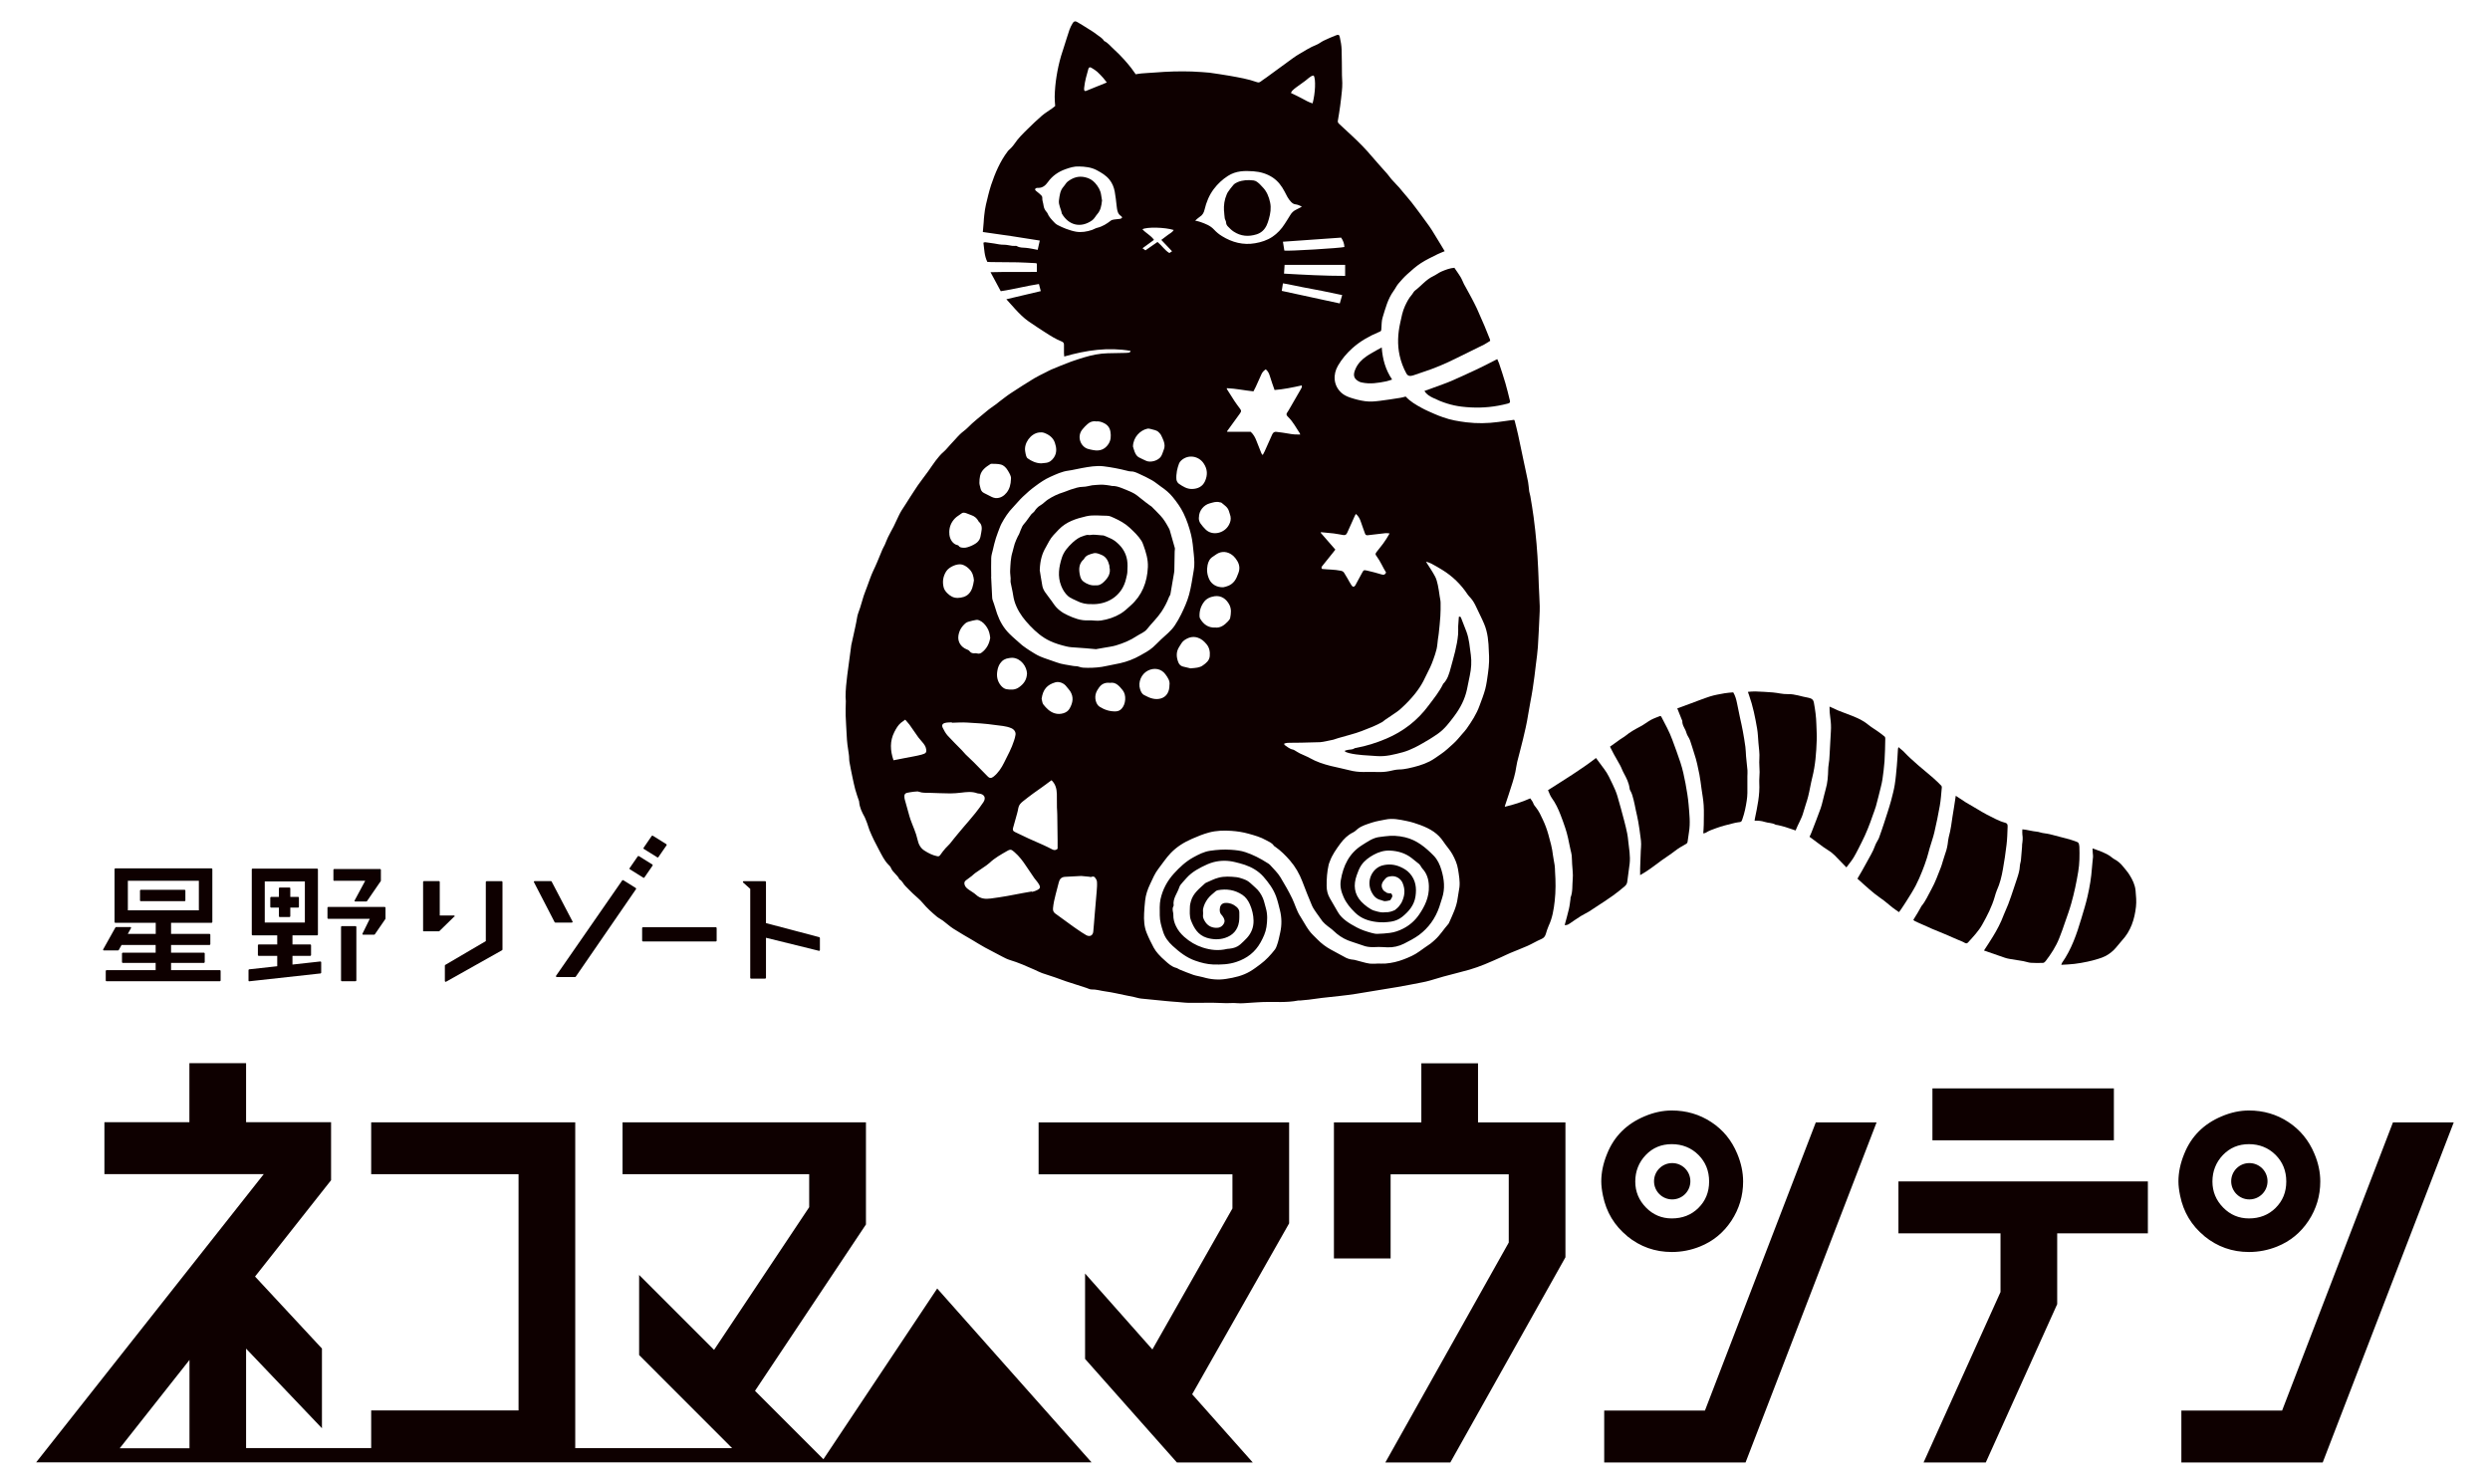<?xml version="1.0" encoding="UTF-8"?> <svg xmlns="http://www.w3.org/2000/svg" version="1.1" viewBox="0 0 297.38 177.25"><defs><style> .cls-1 { fill: #0e0000; } </style></defs><g><g id="_レイヤー_1" data-name="レイヤー_1"><g><path class="cls-1" d="M98.35,174.29l-8.18-8.18,13.25-19.87v-12.2h-29.07v6.2h22.29v3.94l-11.36,17.04-8.95-8.95v9.57l11.11,11.12h-18.74v-38.92h-24.37v6.2h17.6v28.21h-17.6v4.5h-14.94v-11.88l9.06,9.51v-9.52l-7.99-8.6,8.35-10.58.73-.92v-6.93h-10.15v-7.05h-6.77v7.05h-10.15v6.2h19.03l-27.18,34.42h126.04l-18.43-20.76-13.59,20.39ZM22.63,172.97h-8.33l8.33-10.55v10.55Z"></path><rect class="cls-1" x="230.79" y="129.99" width="21.67" height="6.2"></rect><polygon class="cls-1" points="226.73 147.3 238.92 147.3 238.92 154.31 229.73 174.67 237.16 174.67 245.69 155.76 245.69 147.3 256.52 147.3 256.52 141.1 226.73 141.1 226.73 147.3"></polygon><polygon class="cls-1" points="176.52 126.99 169.75 126.99 169.75 134.05 159.31 134.05 159.31 150.3 166.08 150.3 166.08 140.25 169.75 140.25 176.52 140.25 180.19 140.25 180.19 148.4 165.45 174.67 173.21 174.67 186.96 150.16 186.96 134.05 176.52 134.05 176.52 126.99"></polygon><polygon class="cls-1" points="124.04 140.25 147.19 140.25 147.19 144.33 137.63 161.17 129.59 152.1 129.59 162.3 140.56 174.67 149.62 174.67 142.38 166.52 153.96 146.11 153.96 134.05 124.04 134.05 124.04 140.25"></polygon><polygon class="cls-1" points="203.62 168.47 191.59 168.47 191.59 174.67 208.47 174.67 224.12 134.05 216.86 134.05 203.62 168.47"></polygon><polygon class="cls-1" points="285.79 134.05 272.55 168.47 260.52 168.47 260.52 174.67 277.4 174.67 293.05 134.05 285.79 134.05"></polygon><path class="cls-1" d="M194.35,147.65c1.54,1.25,3.31,1.88,5.31,1.88,1.17,0,2.29-.22,3.36-.65,1.57-.63,2.82-1.66,3.76-3.08.93-1.42,1.4-2.98,1.4-4.69,0-1.1-.24-2.21-.7-3.31-.67-1.61-1.7-2.87-3.11-3.79-1.4-.92-2.98-1.38-4.71-1.38-1.07,0-2.16.23-3.26.7-2.14.9-3.63,2.39-4.46,4.46-.47,1.14-.7,2.24-.7,3.31,0,.5.07,1.07.2,1.7.4,1.97,1.37,3.58,2.91,4.84M196.55,137.95c.83-.87,1.87-1.3,3.11-1.3s2.33.43,3.18,1.28c.85.85,1.28,1.91,1.28,3.18s-.43,2.32-1.28,3.16c-.85.84-1.91,1.25-3.18,1.25-1.2,0-2.23-.43-3.08-1.3-.85-.87-1.28-1.9-1.28-3.11s.42-2.29,1.25-3.16"></path><path class="cls-1" d="M199.71,143.25c1.2,0,2.17-.97,2.17-2.17s-.97-2.17-2.17-2.17-2.17.97-2.17,2.17.97,2.17,2.17,2.17"></path><path class="cls-1" d="M263.28,147.65c1.54,1.25,3.31,1.88,5.31,1.88,1.17,0,2.29-.22,3.36-.65,1.57-.63,2.82-1.66,3.76-3.08.93-1.42,1.4-2.98,1.4-4.69,0-1.1-.23-2.21-.7-3.31-.67-1.61-1.71-2.87-3.11-3.79-1.4-.92-2.97-1.38-4.71-1.38-1.07,0-2.16.23-3.26.7-2.14.9-3.63,2.39-4.46,4.46-.47,1.14-.7,2.24-.7,3.31,0,.5.07,1.07.2,1.7.4,1.97,1.37,3.58,2.91,4.84M265.48,137.95c.84-.87,1.87-1.3,3.11-1.3s2.33.43,3.18,1.28c.85.85,1.28,1.91,1.28,3.18s-.43,2.32-1.28,3.16c-.85.84-1.91,1.25-3.18,1.25-1.2,0-2.23-.43-3.08-1.3-.85-.87-1.28-1.9-1.28-3.11s.42-2.29,1.25-3.16"></path><path class="cls-1" d="M268.64,143.25c1.2,0,2.17-.97,2.17-2.17s-.97-2.17-2.17-2.17-2.17.97-2.17,2.17.97,2.17,2.17,2.17"></path><path class="cls-1" d="M59.92,105.24h-1.81s-.09.04-.09.09v7.07l-4.84,2.84s-.05.04-.05.08v1.85s.02.06.05.08c.01,0,.03.01.04.01.02,0,.03,0,.05-.01l6.69-3.76s.05-.05.05-.08v-8.08s-.04-.09-.09-.09"></path><path class="cls-1" d="M68.38,110.15s.02-.06,0-.09l-2.5-4.78s-.05-.05-.08-.05h-1.95s-.06.02-.08.04c-.02.03-.02.06,0,.09l2.47,4.78s.05.05.08.05h1.97s.06-.02.08-.04"></path><path class="cls-1" d="M75.92,106.05l-1.49-.93s-.09-.01-.12.03l-7.9,11.39s-.02.07,0,.1c.02.03.05.05.08.05h2.2s.06-.02.07-.04l7.2-10.46s.02-.05.01-.07c0-.02-.02-.05-.04-.06"></path><path class="cls-1" d="M75.22,103.82l1.62,1.01s.03.01.05.01c.03,0,.05-.01.07-.04l.98-1.42s.02-.05.01-.07c0-.02-.02-.04-.04-.06l-1.62-1.01s-.09-.01-.12.03l-.98,1.42s-.02.05-.01.07c0,.02.02.04.04.06"></path><path class="cls-1" d="M76.89,101.39l1.62,1.01s.03.01.05.01c.03,0,.05-.01.07-.04l.98-1.42s.02-.04.01-.07c0-.02-.02-.05-.04-.06l-1.62-1.01s-.09-.01-.12.02l-.98,1.43s-.02.04-.01.07c0,.02.02.04.04.06"></path><path class="cls-1" d="M85.5,110.74h-8.72s-.09.04-.09.09v1.52s.04.09.09.09h8.72c.05,0,.09-.04.09-.09v-1.52s-.04-.09-.09-.09"></path><path class="cls-1" d="M97.85,111.93l-6.37-1.68v-4.92s-.04-.09-.09-.09h-2.58s-.07.02-.08.06c-.02.04,0,.07.02.1l.85.76v10.63c0,.05.04.09.09.09h1.7s.09-.04.09-.09v-4.79l6.33,1.56s.02,0,.02,0c.02,0,.04,0,.05-.02.02-.02.04-.04.04-.07v-1.45s-.03-.08-.07-.09"></path><path class="cls-1" d="M54.28,109.5s.03-.07.02-.1c-.01-.03-.05-.06-.08-.06h-1.7v-4.02s-.04-.09-.09-.09h-1.81s-.09.04-.09.09v5.85s0,.03.01.04c0,0,0,0,0,0,0,0,0,0,0,0,0,0,.01.02.02.02,0,0,0,0,0,0,.01,0,.03,0,.04,0h1.81s.04,0,.06-.02h0s1.78-1.74,1.78-1.74Z"></path><path class="cls-1" d="M16.8,107.63h5.26s.08-.03.08-.08v-1.2s-.04-.08-.08-.08h-5.26s-.08.04-.08.08v1.2s.03.08.08.08"></path><path class="cls-1" d="M39.91,105.19h3.71l-1.27,2.36s-.01.05,0,.08c.01.02.04.04.07.04h1.33s.05-.01.07-.03l1.67-2.43s.01-.04,0-.07c0,0,0,0,0-.01v-1.26s-.04-.08-.08-.08h-5.51s-.08.04-.08.08v1.26s.04.08.08.08"></path><path class="cls-1" d="M46.04,108.4s-.04-.08-.08-.08h-6.77s-.08.03-.08.08v1.26s.04.08.08.08h4.97l-.87,1.77s-.01.05,0,.08c.01.02.04.04.07.04h1.33s.05-.01.07-.03l1.27-1.85s.02-.04.01-.07c0,0,0-.01,0-.01v-1.26Z"></path><path class="cls-1" d="M26.28,115.87h-5.85v-.87h3.94s.08-.04.08-.08v-1.06s-.04-.08-.08-.08h-3.94v-.92h4.61s.08-.04.08-.08v-1.16s-.04-.08-.08-.08h-4.61v-1.33h4.85s.08-.04.08-.08v-6.34s-.04-.08-.08-.08h-11.52s-.08.04-.08.08v6.34s.03.08.08.08h4.84v1.33h-3.34l.39-.7s.01-.06,0-.08c-.01-.02-.04-.04-.07-.04h-1.72s-.05.01-.07.04l-1.47,2.63s-.01.05,0,.08c.01.02.04.04.07.04h1.72s.05-.02.07-.04l.34-.61h4.07v.92h-3.94s-.08.04-.08.08v1.06s.03.08.08.08h3.94v.87h-5.88s-.08.04-.08.08v1.16s.03.08.08.08h13.56s.08-.04.08-.08v-1.16s-.03-.08-.08-.08M23.75,108.72h-8.48v-3.53h8.48v3.53Z"></path><path class="cls-1" d="M38.27,114.83l-3.34.37v-1.04h2.14s.08-.04.08-.08v-1.2s-.03-.08-.08-.08h-2.14v-1.09h2.96s.08-.04.08-.08v-7.81s-.04-.08-.08-.08h-7.74s-.08.03-.08.08v7.81s.04.08.08.08h2.96v1.09h-2.23s-.08.04-.08.08v1.2s.04.08.08.08h2.23v1.24l-3.36.37s-.07.04-.07.08v1.27s0,.04.03.06c.01.01.03.02.05.02h0l8.53-.94s.07-.04.07-.08v-1.26s0-.04-.03-.06c-.02-.01-.04-.02-.06-.02M36.41,110.18h-4.79v-4.91h4.79v4.91Z"></path><path class="cls-1" d="M42.48,110.61h-1.67s-.08.04-.08.08v6.42s.03.08.08.08h1.67s.08-.04.08-.08v-6.42s-.04-.08-.08-.08"></path><path class="cls-1" d="M32.36,108.4h.95v1.04s.03.08.08.08h1.2s.08-.03.08-.08v-1.04h.96s.07-.04.07-.08v-1.12s-.03-.08-.07-.08h-.96v-1.04s-.03-.08-.08-.08h-1.2s-.08.04-.08.08v1.04h-.95s-.08.04-.08.08v1.12s.04.08.08.08"></path><path class="cls-1" d="M135.05,41.91c-2.69-.47-5.31-.09-7.95.67-.01-.15-.03-.27-.03-.39,0-.34,0-.67,0-1.01,0-.19-.06-.3-.24-.38-.73-.29-1.4-.71-2.06-1.14-.65-.42-1.3-.84-1.93-1.28-.59-.41-1.1-.93-1.59-1.46-.35-.38-.69-.76-1.06-1.18,1.38-.33,2.73-.64,4.11-.97-.07-.27-.14-.54-.22-.85-1.53.23-3.01.63-4.56.86-.39-.74-.79-1.46-1.22-2.27,1.9-.06,3.7,0,5.53-.04v-.99s-.08-.04-.12-.05c-.72-.04-1.45-.08-2.17-.1-1.06-.02-2.12-.02-3.18-.03-.14,0-.28-.01-.44-.02-.37-.73-.36-1.51-.47-2.29.09-.03.15-.07.21-.06.36.04.71.09,1.07.15.4.07.79.16,1.2.15.32,0,.63.09.95.13.08.01.17,0,.26.01.1,0,.23-.02.3.02.34.21.71.18,1.08.21.46.04.91.15,1.41.24.08-.36.16-.71.25-1.11-1.14-.18-2.26-.36-3.38-.53-1.12-.17-2.25-.32-3.42-.49.03-.39.07-.77.1-1.16.02-.28.03-.57.07-.85.05-.42.1-.85.2-1.26.19-.79.37-1.58.62-2.35.48-1.43,1.07-2.82,1.99-4.03.11-.15.28-.26.4-.4.15-.16.29-.32.41-.5.44-.66,1.01-1.21,1.57-1.76.55-.54,1.11-1.08,1.69-1.58.38-.32.81-.58,1.22-.87.12-.09.24-.18.37-.29-.02-.37-.07-.74-.06-1.11.02-.81.09-1.62.22-2.42.13-.83.31-1.64.54-2.44.1-.35.23-.69.33-1.03.23-.71.44-1.42.68-2.12.1-.28.24-.54.39-.79.14-.22.3-.26.53-.12.42.24.82.49,1.23.75.38.24.77.47,1.12.75.3.24.66.41.86.76.49.23.8.67,1.19,1.01.43.38.82.8,1.21,1.22.29.32.57.66.84,1,.18.23.34.48.54.75.2-.03.43-.08.68-.1.54-.05,1.08-.07,1.61-.11,1.48-.12,2.95-.17,4.43-.12.51.02,1.91.11,2.09.14.8.13,1.61.22,2.4.37,1.1.2,2.21.38,3.27.76.15.05.29.05.43-.06.22-.18.46-.32.69-.49.84-.61,1.67-1.23,2.52-1.84.48-.35.95-.71,1.46-1,.64-.37,1.26-.78,1.96-1.05.32-.12.59-.36.9-.51.48-.23.96-.44,1.45-.63.33-.13.42-.1.49.24.11.47.19.96.21,1.44.04,1.02.02,2.04.04,3.06,0,.31.04.62.04.93,0,.33-.01.67-.05,1-.06.58-.12,1.15-.2,1.73-.08.6-.18,1.2-.28,1.79-.03.17.04.26.15.37.52.48,1.04.96,1.56,1.45.83.77,1.62,1.57,2.35,2.44.58.7,1.21,1.36,1.81,2.05.19.21.34.45.53.67.3.34.63.67.94,1.01.13.14.24.3.37.45.36.43.73.85,1.08,1.29.38.48.74.98,1.11,1.47.34.46.68.93,1.02,1.4.11.16.22.32.32.48.35.57.7,1.13,1.04,1.7.15.25.3.51.48.8-.3.13-.59.23-.85.36-.67.34-1.35.65-1.98,1.06-.59.38-1.12.86-1.64,1.33-.39.35-.75.75-1.08,1.15-.21.25-.35.57-.55.84-.7.96-.98,2.1-1.32,3.2-.12.4-.11.84-.14,1.26-.02.35-.01.34-.33.47-1.14.48-2.2,1.08-3.12,1.9-.68.61-1.28,1.31-1.74,2.11-.6,1.04-.56,2.33.4,3.22.29.27.69.46,1.08.59.58.19,1.18.35,1.8.43.59.08,1.16.02,1.73-.05.82-.1,1.63-.23,2.45-.36.2-.03.4-.09.63-.15.54.59,1.23.99,1.93,1.37.49.27,1.02.49,1.54.72.33.15.67.27,1.01.39.9.33,1.84.48,2.79.6,1.26.15,2.52.13,3.78-.04.62-.09,1.24-.17,1.9-.26,0,.01.05.06.07.12.14.57.3,1.14.42,1.72.23,1.04.44,2.09.66,3.13.17.82.36,1.64.52,2.46.07.36.08.74.13,1.1.03.2.11.4.14.6.14.83.28,1.65.39,2.48.14,1.06.26,2.12.35,3.19.09.98.14,1.95.19,2.93.04.68.05,1.36.08,2.05.03.82.09,1.65.11,2.47.01.4-.01.8-.03,1.2-.06,1.22-.11,2.45-.19,3.67-.05.68-.14,1.36-.23,2.04-.12.99-.23,1.99-.39,2.97-.16,1.05-.39,2.08-.55,3.12-.15.98-.38,1.95-.61,2.91-.21.9-.47,1.8-.69,2.7-.05.18-.18,1.02-.22,1.2-.15.64-.15.64-.34,1.27-.29.94-.61,1.88-.92,2.82,0,0,0,.02.02.06,1.02-.24,2.01-.55,3.02-1,.11.18.28.36.35.56.07.21.19.35.32.51.36.44.59.96.83,1.47.27.57.49,1.16.66,1.77.23.82.46,1.63.55,2.48.05.39.14.78.2,1.18.04.25.04.51.05.77.08,1.17.09,2.35-.04,3.51-.11,1.02-.28,2.04-.73,2.99-.14.3-.23.63-.33.95-.09.28-.22.48-.53.61-.57.24-1.1.57-1.66.82-.67.3-1.36.55-2.04.84-.37.15-.72.34-1.09.5-.66.29-1.31.59-1.98.86-.6.24-1.2.46-1.82.64-1.03.29-2.07.54-3.1.82-.54.15-1.08.33-1.63.48-.31.09-.62.16-.94.22-.97.19-1.94.38-2.92.55-1.66.28-3.33.55-4.99.82-.61.1-1.23.17-1.84.24-.73.08-1.46.15-2.19.24-.52.06-1.04.15-1.57.21-.35.04-.69.07-1.04.1-.08,0-.16,0-.23,0-1.37.28-2.75.14-4.12.18-.48.01-.95.06-1.43.08-.59.02-1.17.12-1.76.06-.42-.04-.85,0-1.28,0-.75-.01-1.5-.07-2.24-.05-.62.02-1.23,0-1.84.01-.59.02-1.15-.05-1.73-.1-.45-.04-.9-.06-1.34-.11-1.01-.1-2.02-.19-3.03-.3-.29-.03-.57-.13-.86-.19-.31-.07-.63-.12-.94-.19-.81-.16-1.61-.36-2.43-.47-.57-.07-1.12-.26-1.71-.24-.2,0-.4-.13-.61-.19-.81-.26-1.62-.51-2.42-.78-.44-.15-.87-.32-1.31-.47-.51-.18-1.03-.33-1.54-.51-.29-.1-.56-.25-.85-.38-.99-.44-1.98-.88-3.02-1.19-.33-.1-.64-.27-.95-.43-.68-.35-1.35-.7-2.01-1.06-.5-.27-.98-.58-1.47-.87-.77-.45-1.54-.89-2.29-1.37-.44-.28-.83-.65-1.25-.96-.24-.18-.51-.3-.74-.49-.59-.5-1.17-1.01-1.67-1.62-.35-.42-.79-.76-1.19-1.14-.3-.28-.58-.58-.87-.87-.27-.25-.38-.64-.73-.82-.23-.54-.81-.83-1.02-1.38-.06-.15-.19-.27-.31-.39-.48-.49-.76-1.1-1.08-1.69-.43-.79-.83-1.59-1.17-2.42-.14-.35-.22-.73-.38-1.09-.07-.15-.11-.31-.19-.46-.32-.57-.61-1.16-.66-1.82,0-.03,0-.05-.01-.08-.16-.47-.33-.94-.46-1.42-.12-.44-.21-.9-.31-1.35-.13-.64-.27-1.28-.38-1.93-.05-.29-.02-.59-.07-.88-.13-.78-.23-1.55-.26-2.34-.03-.77-.1-1.54-.12-2.3-.02-.58.01-1.15.02-1.73,0-.17-.03-.33-.03-.5,0-.87.09-1.73.2-2.6.16-1.17.31-2.34.47-3.51,0-.01,0-.03,0-.04.16-.74.34-1.48.49-2.22.07-.36.16-.72.21-1.09.05-.41.25-.81.37-1.21.14-.47.27-.94.42-1.4.13-.39.29-.77.43-1.16.23-.61.43-1.24.71-1.83.17-.34.32-.7.47-1.04.22-.5.42-1.01.63-1.52.08-.19.19-.36.28-.55.14-.31.24-.62.39-.92.21-.44.46-.86.68-1.29.21-.42.4-.86.61-1.29.1-.21.21-.41.33-.61.15-.24.31-.47.46-.71.18-.28.36-.56.54-.85.32-.48.62-.97.95-1.45.4-.57.83-1.11,1.23-1.67.3-.41.57-.85.88-1.25.29-.37.58-.75.94-1.05.33-.28.57-.62.86-.92.38-.38.72-.81,1.11-1.19.29-.29.65-.51.93-.8.68-.7,1.47-1.29,2.21-1.92.38-.33.8-.6,1.21-.9.12-.09.24-.2.36-.29.46-.34.91-.71,1.39-1.02.9-.59,1.82-1.18,2.74-1.74.45-.27.93-.49,1.4-.73.22-.11.43-.23.66-.33.76-.32,1.52-.63,2.29-.92.53-.2,1.07-.37,1.61-.53.93-.28,1.87-.48,2.85-.5.67-.01,1.35-.03,2.02-.04.18,0,.36-.01.54-.04.06-.01.12-.09.17-.14-.02-.03-.03-.06-.05-.1M164.45,115.1v-.02c.34,0,.67.02,1.01,0,.75-.06,1.48-.23,2.18-.5.65-.25,1.29-.52,1.86-.94.43-.33.89-.61,1.33-.93.2-.14.37-.32.56-.48.61-.55,1.03-1.25,1.57-1.86.04-.05.08-.1.1-.16.42-.96.9-1.89,1.03-2.95.05-.43.16-.86.21-1.3.08-.72-.06-1.44-.17-2.15-.1-.64-.37-1.24-.68-1.8-.29-.52-.72-.97-1.05-1.47-.66-1-1.54-1.54-2.76-2-.54-.2-1.1-.38-1.67-.49-.82-.17-1.65-.35-2.5-.17-.54.11-1.08.19-1.61.36-.59.2-1.19.36-1.69.74-.19.15-.36.34-.58.44-.63.31-1.12.79-1.52,1.34-.48.66-.97,1.33-1.25,2.12-.05.13-.11.26-.14.4-.19.83-.25,1.68-.24,2.53,0,.53.12,1.02.39,1.48.32.54.64,1.09.95,1.64.25.44.6.77,1,1.07.39.29.82.53,1.25.76.58.31,1.18.5,1.81.67.22.06.45.11.68.1.49-.01.98-.05,1.46-.11.57-.07,1.11-.26,1.61-.52.76-.39,1.39-.94,1.88-1.65.71-1.03,1.22-2.11,1.18-3.41-.02-.81-.23-1.52-.79-2.12-.08-.08-.12-.19-.19-.29-.06-.08-.11-.17-.19-.24-.3-.24-.6-.48-.9-.72-.75-.58-1.62-.83-2.54-.88-.71-.04-1.37.16-1.99.5-.56.31-1.08.68-1.46,1.23-.26.38-.41.8-.56,1.22-.41,1.16-.31,2.24.56,3.16.4.42,1.07.92,1.49,1.05.68.21,1,.26,1.37.2.46.03.82-.12,1.13-.25.5-.39.5-.46.79-.87.39-.78.5-1.52.14-2.38-.23-.53-.84-.94-1.55-.77-.38.06-.41.18-.56.32-.27.3-.6.74-.2,1.31.16.19.28.2.31.23.17.21.62.13.63.16.31.35.04.55-.11.82-.32.08-.49.11-.64.11-.14,0,0,0-.46-.13-.59-.13-.89-.51-1.11-.93-.72-1.38.1-2.9,1.29-3.21.72-.19,1.43-.13,2.12.17.43.19.82.42,1.14.78.72.81.83,1.76.68,2.76-.16,1.05-.8,1.8-1.6,2.44-.38.3-.81.48-1.3.56-.59.09-1.19.12-1.78.04-.95-.12-1.83-.42-2.54-1.12-.56-.55-1.05-1.13-1.37-1.86-.29-.64-.45-1.31-.33-2,.29-1.74,1-3.23,2.55-4.2.6-.37,1.18-.8,1.9-.94.28-.05.56-.07.84-.11.8-.11,1.6-.07,2.39.12,1.39.33,2.44,1.2,3.41,2.19.47.48.74,1.08.93,1.72.33,1.11.45,2.22.08,3.35-.11.36-.22.72-.34,1.07-.47,1.36-1.28,2.49-2.42,3.34-.55.4-1.17.72-1.78,1.03-.62.31-1.29.47-1.99.44-.48-.02-.96-.06-1.43-.03-.42.02-.83.01-1.23-.1-.54-.16-1.07-.38-1.61-.54-.65-.2-1.24-.52-1.76-.94-.27-.22-.51-.48-.79-.68-.45-.33-.88-.66-1.18-1.15-.13-.22-.31-.41-.45-.63-.19-.29-.41-.57-.55-.89-.41-.96-.79-1.93-1.16-2.9-.35-.92-.84-1.77-1.48-2.51-.52-.6-1.09-1.17-1.75-1.63-.06-.04-.14-.08-.18-.14-.22-.34-.6-.48-.93-.66-.65-.37-1.37-.57-2.09-.77-.67-.19-1.35-.29-2.05-.34-.9-.06-1.79-.04-2.68.2-.7.19-1.36.46-2.02.75-.94.41-1.79.93-2.52,1.68-.56.58-.99,1.25-1.48,1.88-.44.56-.7,1.21-1,1.84-.3.63-.53,1.29-.6,1.99-.05.5-.1,1-.12,1.5-.04.8,0,1.61.31,2.36.24.6.53,1.17.83,1.74.15.28.35.54.56.78.24.28.52.53.8.78.4.36.79.73,1.35.87.13.03.25.14.38.19.55.22,1.09.45,1.65.64.38.13.78.17,1.16.28.91.27,1.83.35,2.76.2.98-.15,1.96-.37,2.83-.88.43-.25.84-.56,1.24-.86.68-.5,1.25-1.12,1.77-1.79.09-.12.14-.27.2-.42.2-.52.3-1.07.42-1.61.19-.88.18-1.74-.03-2.61-.14-.56-.27-1.13-.47-1.68-.33-.9-.9-1.66-1.52-2.37-.61-.68-1.38-1.12-2.23-1.41-.38-.13-.77-.22-1.16-.32-.86-.21-1.72-.21-2.57.01-.48.13-.94.34-1.39.57-.45.23-.9.49-1.29.81-.38.3-.69.69-1.02,1.05-.15.17-.32.36-.38.57-.23.72-.8,1.34-.67,2.18,0,.02-.01.05-.03.07-.14.24-.09.5-.04.75.02.1.04.2.03.3-.01.47.11.92.31,1.33.23.49.57.91.98,1.28.66.59,1.39,1.02,2.23,1.29.96.31,1.92.4,2.9.16.1-.02.2-.02.31-.03.47-.05.91-.19,1.27-.51.28-.25.55-.51.8-.78.52-.58.79-1.25.78-2.05-.01-.69-.17-1.33-.44-1.95-.2-.45-.48-.86-.9-1.14-.9-.6-1.89-.74-2.93-.55-.08.02-.17.06-.24.11-.34.3-.7.56-.98.94-.26.37-.44.74-.53,1.16-.05.22.02.46-.01.69-.05.31.06.55.21.8.29.49.71.75,1.28.79.41.03.74-.1.96-.45.21-.32.11-.62-.09-.9-.03-.04-.05-.09-.09-.13-.28-.26-.32-.57-.25-.92.06-.33.29-.55.63-.57.5-.03.94.13,1.32.45.21.17.36.39.36.66,0,.39.02.78-.04,1.16-.15.98-.76,1.62-1.67,1.91-.71.23-1.46.2-2.18-.02-1.03-.32-1.52-1.14-1.88-2.07-.2-.52-.14-1.07-.13-1.61,0-.23.06-.46.12-.68.26-.96,1.02-1.52,1.7-2.15.03-.03.07-.04.1-.06.51-.21.98-.48,1.52-.61.7-.18,1.39-.13,2.09-.06.28.03.56.12.82.21.23.08.46.18.65.32.29.21.54.48.81.71.41.35.7.79.91,1.28.16.38.23.79.35,1.18.22.75.18,1.51.07,2.26-.1.66-.38,1.25-.7,1.83-.65,1.17-1.62,1.91-2.88,2.33-.91.31-1.85.34-2.8.31-.73-.03-1.43-.21-2.11-.45-1.05-.36-1.9-1.03-2.71-1.77-.52-.48-.94-1.02-1.15-1.72-.2-.63-.39-1.26-.39-1.93s-.04-1.31.09-1.93c.25-1.15.8-2.18,1.6-3.06.68-.75,1.42-1.44,2.31-1.93.64-.35,1.27-.68,2.01-.79.82-.12,1.65-.18,2.48-.12.59.04,1.2.1,1.75.29.9.3,1.76.74,2.57,1.26.12.08.25.14.35.25.43.49.92.93,1.26,1.5.5.83.98,1.66,1.4,2.53.34.71.53,1.48.97,2.14.36.55.65,1.14,1.04,1.67.28.39.66.72,1,1.07.47.48,1.01.89,1.6,1.21.61.33,1.22.67,1.83.99.17.09.36.13.55.18.15.03.3.03.45.06.34.08.67.18,1.01.27.27.07.55.15.83.18.28.03.57,0,.85,0M118.39,68.87h-.02c.04.8.08,1.6.12,2.4,0,.15.02.32.08.46.2.51.33,1.04.51,1.56.32.91.78,1.71,1.46,2.39.49.49,1.02.92,1.53,1.38.04.03.08.06.12.09.26.18.51.38.78.54.42.26.82.53,1.27.72.63.27,1.3.45,1.95.7.63.24,1.3.29,1.95.42.24.05.5.01.72.1.35.14.7.12,1.06.13.75,0,1.49-.05,2.22-.22.54-.12,1.09-.21,1.63-.33.85-.19,1.65-.5,2.41-.93.53-.29,1.06-.58,1.52-.98.33-.29.62-.61.94-.91.58-.55,1.23-1.03,1.68-1.72.28-.42.52-.85.74-1.29.37-.76.73-1.55.95-2.36.26-.95.39-1.95.56-2.92.12-.64.06-1.29,0-1.93-.08-.77-.14-1.55-.32-2.3-.22-.89-.51-1.76-.91-2.58-.34-.7-.79-1.32-1.27-1.91-.4-.5-.9-.91-1.43-1.27-.35-.24-.67-.53-1.04-.74-.5-.29-1.03-.54-1.56-.78-.33-.15-.65-.31-1.03-.29-.12,0-.26-.04-.38-.07-.93-.24-1.88-.42-2.84-.54-.87-.1-1.72.06-2.57.21-.54.09-1.08.24-1.62.31-.78.1-1.49.44-2.18.75-.63.28-1.21.68-1.76,1.09-.54.39-1.04.83-1.52,1.29-.41.39-.76.83-1.15,1.24-.57.58-1.01,1.26-1.39,1.97-.17.33-.28.69-.42,1.03-.18.46-.32.92-.44,1.39-.06.24-.12.48-.17.72-.07.31-.18.62-.19.94-.03.75,0,1.5,0,2.25M170.3,67.05c.07.13.09.18.12.22.33.52.68,1.03.97,1.58.17.31.25.68.33,1.02.1.44.15.88.22,1.33.04.27.11.53.11.8.01.54,0,1.08-.03,1.62-.04.68-.12,1.36-.19,2.04-.02.23-.07.46-.1.69-.05.39-.07.8-.16,1.18-.1.42-.24.83-.39,1.24-.11.31-.23.62-.37.92-.27.57-.55,1.13-.83,1.68-.27.52-.61,1.01-.97,1.47-.48.6-1.01,1.16-1.58,1.68-.19.18-.38.35-.59.49-.48.34-.98.66-1.46.99-.1.07-.19.17-.29.23-.38.2-.75.4-1.15.56-.87.36-1.74.71-2.65.95-.5.13-.99.28-1.49.42-.18.05-.36.13-.55.18-.3.07-.6.13-.9.19-.23.04-.46.1-.69.11-.76.03-1.52.05-2.28.06-.54.01-1.08,0-1.62.02-.13,0-.26.06-.39.09.02.09.02.14.04.16.32.21.6.48.99.55.07.01.14.05.21.09.21.12.41.26.63.37.39.19.8.34,1.18.55.79.45,1.64.73,2.52.95.75.18,1.5.33,2.25.52.54.14,1.08.2,1.64.2.53,0,1.06-.02,1.59,0,.5.02,1,0,1.49-.1.39-.08.78-.19,1.18-.2.37,0,.71-.06,1.07-.13.88-.19,1.76-.42,2.57-.83.48-.24.91-.58,1.36-.88.55-.37,1.02-.83,1.5-1.26.38-.34.7-.75,1.04-1.14.18-.2.36-.4.52-.62.61-.87,1.19-1.75,1.55-2.76.24-.65.5-1.3.68-1.97.16-.62.24-1.27.33-1.9.07-.47.11-.94.13-1.41.02-.41-.01-.82-.03-1.23-.03-1.11-.12-2.22-.56-3.26-.3-.71-.66-1.39-.98-2.09-.17-.36-.37-.71-.64-1.01-.12-.13-.25-.26-.35-.41-.8-1.21-1.82-2.2-3.05-2.95-.42-.26-.86-.51-1.29-.74-.17-.09-.37-.14-.64-.24M109.61,94.52c-.19.02-.35.02-.5.04-.26.04-.53.07-.79.13-.24.06-.33.22-.31.46,0,.12.02.23.05.35.18.66.36,1.31.55,1.97.04.14.08.27.13.41.28.8.66,1.56.84,2.4.12.54.34,1.01.84,1.32.47.3.96.55,1.51.66.17.04.28-.01.38-.17.18-.27.4-.53.61-.78.17-.19.37-.36.54-.56.31-.38.6-.77.92-1.14.44-.54.9-1.06,1.35-1.59.25-.29.5-.59.74-.89.34-.44.68-.87.98-1.33.33-.52.12-.93-.49-1.02-.08-.01-.16,0-.23-.03-.64-.24-1.29-.16-1.94-.08-.43.05-.87.09-1.3.09-.83,0-1.65-.05-2.48-.07-.42-.01-.85.03-1.26-.13-.05-.02-.1-.02-.11-.02M150.81,54.34c.09-.17.16-.29.22-.42.3-.67.61-1.34.9-2.01.11-.25.26-.37.53-.33.48.07.97.11,1.45.21.45.09.89.12,1.37.11-.02-.07-.02-.11-.04-.14-.44-.66-.8-1.37-1.37-1.93-.05-.04-.09-.1-.13-.14-.1-.12-.13-.24-.03-.39.12-.17.22-.35.32-.52.44-.76.87-1.51,1.31-2.27.08-.14.19-.28.13-.48-1.08.24-2.14.46-3.25.55-.2-.57-.4-1.12-.57-1.69-.09-.3-.22-.57-.48-.78-.23.15-.4.33-.51.57-.23.5-.45,1.01-.68,1.51-.09.19-.2.38-.28.55-1.09-.11-2.12-.34-3.18-.38,0,.06,0,.09,0,.1.3.48.6.96.91,1.43.2.29.4.58.62.86.21.27.23.36.03.64-.51.7-1.02,1.41-1.53,2.11,0,0,0,.02.02.07h2.8c.34.31.53.67.68,1.06.2.52.4,1.03.61,1.54.02.04.06.07.14.17M142.74,26.35c.28.07.47.1.65.17.58.21,1.16.42,1.6.9.28.3.6.57.95.78,1.21.75,2.54,1.1,3.96.85.72-.12,1.43-.35,2.05-.76.61-.41,1.1-.94,1.49-1.56.22-.35.45-.69.66-1.05.17-.29.4-.5.7-.64.21-.1.43-.22.68-.35-.28-.17-.53-.26-.79-.29-.2-.03-.34-.13-.49-.28-.35-.36-.56-.8-.78-1.24-.34-.65-.76-1.22-1.38-1.65-.71-.48-1.5-.71-2.33-.77-1.06-.08-2.1-.07-3.06.55-.67.43-1.22.95-1.69,1.57-.55.73-.89,1.57-1.1,2.46-.08.36-.25.66-.58.86-.17.11-.32.26-.54.45M113.68,86.31s0-.03,0-.04c-.26.02-.52,0-.76.06-.36.07-.48.27-.33.59.16.33.35.67.59.94.54.6,1.13,1.16,1.69,1.74.16.16.3.35.46.51.32.31.65.61.97.93.55.56,1.09,1.12,1.65,1.68.25.26.45.24.73.02.55-.45.93-1.03,1.24-1.66.43-.87.9-1.71,1.19-2.64.07-.22.14-.44.17-.67.06-.35-.17-.66-.5-.8-.64-.28-1.34-.29-2-.39-1.08-.16-2.17-.22-3.25-.28-.61-.04-1.23,0-1.84.02M165.54,68.38c-.39-.63-.67-1.32-1.11-1.92-.2-.27-.2-.3,0-.57.24-.33.52-.63.76-.97.27-.37.52-.76.77-1.21-.21-.02-.36-.05-.51-.03-.69.07-1.38.16-2.07.24-.15.02-.29,0-.35-.18-.16-.46-.34-.92-.49-1.38-.12-.37-.28-.7-.6-.98-.07.11-.12.18-.15.26-.3.66-.59,1.32-.89,1.98-.11.24-.23.32-.47.28-.38-.06-.76-.14-1.14-.19-.51-.06-1.02-.1-1.52-.15-.01.02-.03.04-.04.07.58.66,1.16,1.33,1.75,2.01-.11.14-.2.25-.28.36-.42.52-.84,1.05-1.26,1.57-.09.11-.18.22-.05.38.73.08,1.49.06,2.22.21.2.04.33.1.43.27.13.21.26.42.38.63.16.28.31.57.49.84.15.24.32.22.47-.01.03-.04.05-.09.07-.14.24-.44.48-.89.72-1.33.19-.34.2-.36.57-.28.6.14,1.2.29,1.78.47.23.07.37.05.51-.21M128.85,19.89c-.57-.04-1.09.14-1.61.32-.86.31-1.57.8-2.1,1.55-.28.39-.62.68-1.13.68-.07,0-.14-.01-.19,0-.08.03-.17.08-.2.14-.02.04.03.15.08.19.14.13.3.24.45.37.15.14.35.27.33.5-.02.32.12.6.15.9.04.3.16.54.35.76.04.05.09.1.11.15.17.44.5.77.82,1.11.11.12.24.24.39.31.33.17.67.33,1.02.46.39.14.78.27,1.18.34.66.11,1.3,0,1.93-.21.2-.07.39-.2.6-.25.63-.15,1.15-.48,1.65-.87.09-.07.24-.1.36-.12.26-.04.51-.05.77-.09.07-.01.16-.08.2-.14.02-.03-.05-.14-.11-.18-.35-.21-.45-.55-.5-.91-.02-.1-.02-.21-.04-.31-.07-.58-.12-1.15-.23-1.72-.1-.52-.29-1-.64-1.43-.41-.5-.94-.81-1.48-1.1-.67-.37-1.42-.44-2.17-.46M123.22,106.47s0,.03,0,.05c.14-.03.28-.05.41-.11.69-.28.71-.43.31-1.01-.12-.18-.28-.33-.41-.52-.33-.48-.66-.97-.99-1.46-.39-.59-.81-1.15-1.35-1.62-.38-.33-.47-.42-.9-.17-.73.42-1.48.83-2.1,1.42-.12.11-.26.21-.39.31-.44.3-.89.6-1.33.91-.15.1-.27.24-.41.35-.23.18-.47.35-.71.53-.17.13-.21.3-.15.51.08.29.3.45.52.61.28.21.6.36.85.6.52.48,1.12.53,1.77.44,1.3-.17,2.59-.4,3.87-.66.34-.07.68-.12,1.02-.18M125.59,93.18c-.39.29-.76.56-1.13.83-.34.25-.69.48-1.03.73-.43.32-.86.64-1.28.98-.24.2-.47.42-.53.78-.07.44-.21.87-.33,1.31-.1.36-.21.71-.3,1.07-.07.29,0,.38.27.51.53.25,1.06.51,1.6.76.58.27,1.18.52,1.76.78.35.16.7.33,1.04.51.23.12.43.13.65-.07,0-.32,0-.65,0-.99-.01-1.03-.02-2.06-.04-3.09,0-.28-.03-.57-.04-.85,0-.54,0-1.08-.01-1.62-.02-.6-.15-1.17-.64-1.64M129.13,104.62c-.7.04-1.3.07-1.91.1-.5.02-.68.32-.77.67-.12.49-.25.97-.38,1.46-.14.53-.26,1.07-.31,1.63-.02.26.05.46.25.61.61.45,1.22.89,1.83,1.33.28.2.56.41.85.6.34.23.68.47,1.04.67.42.23.79.05.84-.42.07-.68.11-1.36.17-2.04.08-.94.16-1.87.24-2.81.03-.37.06-.75.03-1.12-.01-.18-.14-.38-.27-.53-.1-.12-.28-.09-.43-.03-.06.02-.15-.02-.23-.03-.35-.04-.69-.07-.95-.09M106.72,90.8c.48-.09.93-.18,1.38-.27.65-.13,1.32-.23,1.96-.4.55-.15.66-.27.51-.82-.05-.18-.16-.35-.27-.5-.19-.26-.43-.48-.62-.74-.36-.5-.7-1.02-1.06-1.52-.15-.2-.33-.38-.51-.6-.2.15-.37.26-.53.39-.34.29-.55.67-.76,1.07-.56,1.1-.51,2.21-.11,3.39M146.08,70.14c.37-.07.92-.2,1.33-.71.24-.3.36-.64.49-.99.19-.49.15-.97-.13-1.44-.13-.21-.26-.4-.44-.57-.5-.47-1.17-.65-1.79-.38-.24.1-.45.29-.68.43-.38.23-.56.61-.64,1.01-.12.58-.06,1.16.21,1.72.26.54.84.95,1.66.93M113.38,63.61c-.03.57.27,1.22.79,1.44.11.05.26.05.32.13.15.24.38.22.61.24.44.04,1.48-.43,1.73-.78,0,0,.01-.02.02-.03.26-.29.27-.66.34-1.01.09-.46.13-.93-.29-1.29-.03-.02-.04-.07-.06-.1-.19-.34-.48-.57-.85-.69-.19-.07-.38-.15-.57-.22-.21-.07-.41-.13-.62.04-.24.2-.54.34-.75.57-.46.47-.69,1.05-.68,1.72M120.74,57.18c.04-.27-.15-.61-.36-.96-.21-.35-.47-.64-.85-.74-.36-.1-.76-.07-1.14-.09-.04,0-.07.02-.11.04-.55.35-1.08.72-1.23,1.41-.06.27-.08.55-.08.83,0,.19.07.38.11.57.05.27.16.51.43.64.32.15.63.33.95.48.15.07.31.12.47.13.54.02.97-.25,1.29-.65.34-.43.5-.95.52-1.66M142.21,79.82c.58-.05,1.05-.06,1.45-.35.4-.28.77-.58.82-1.1.05-.52-.04-1.03-.39-1.44-.29-.35-.63-.65-1.07-.78-.58-.18-1.11-.02-1.6.33-.27.2-.4.49-.58.76-.4.61-.36,1.24-.11,1.87.09.22.26.42.52.49.36.09.72.17.96.23M118.26,76.17c-.05-.47-.15-.87-.39-1.24-.24-.37-.51-.67-.92-.84-.11-.05-.25-.07-.37-.05-.3.05-.6.12-.9.21-.12.03-.25.09-.34.16-.48.4-.79.89-.88,1.53-.1.75.34,1.35.98,1.61.14.06.26.09.37.24.13.18.36.27.62.23.09-.01.18,0,.26.02.2.06.39.02.55-.1.6-.45.91-1.06,1.02-1.75M116.32,69.35c-.04-.52-.17-.97-.51-1.33-.25-.27-.55-.49-.9-.59-.58-.16-1.56.27-1.9.8-.38.6-.48,1.23-.31,1.92.07.28.25.51.44.7.34.34.74.58,1.26.56.49-.02.96-.14,1.3-.49.42-.43.52-1.02.61-1.57M135.31,53.33c.05.15.11.4.2.63.11.26.24.52.5.66.27.15.55.26.83.4.55.28,1.52,0,1.84-.54.14-.24.2-.5.3-.74.16-.36.12-.71,0-1.06-.09-.25-.21-.5-.33-.74-.06-.11-.16-.2-.24-.29-.25-.28-.6-.3-.93-.4-.14-.04-.31-.08-.45-.05-.84.18-1.69,1-1.72,2.12M142.38,58.4c.69-.02,1.25-.29,1.54-.94.32-.73.3-1.43-.17-2.12-.58-.87-1.83-1.12-2.68-.34-.11.1-.21.23-.26.37-.1.29-.2.58-.25.88-.06.34-.09.69-.06,1.02.02.18.15.41.3.51.47.32.96.64,1.58.62M145.14,74.95c.62.06,1.08-.28,1.49-.71.12-.13.26-.28.29-.44.1-.53.17-1.05-.1-1.58-.35-.67-.96-1.13-1.77-1.01-.52.08-.99.29-1.28.71-.36.49-.54,1.07-.51,1.7,0,.09.03.18.07.26.4.68.96,1.11,1.81,1.07M124.34,55.34c.16-.02.37-.04.57-.06.43-.05.72-.29.96-.64.38-.57.31-1.19.11-1.77-.21-.61-.71-.97-1.3-1.18-.17-.06-.38-.06-.57-.04-1.03.12-1.85,1.3-1.67,2.27.03.16.05.33.1.49.04.12.09.26.19.33.47.34.99.58,1.62.6M143.18,61.8c-.02.25.04.52.21.74.18.25.38.49.6.7.8.79,2.25.47,2.79-.57.17-.32.25-.64.18-1-.05-.21-.13-.42-.19-.63-.14-.47-.54-.7-.88-.99-.05-.05-.15-.04-.22-.06-.42-.13-.81.03-1.2.13-.71.19-1.29.89-1.28,1.67M122.66,80.47c-.03-.85-.7-1.84-1.74-1.91-.14,0-.28.02-.42.04-.45.05-.8.26-1.06.64-.18.27-.28.57-.33.9-.11.64.01,1.23.42,1.73.16.2.42.4.65.44.51.08,1.03.12,1.51-.22.55-.39.92-.86.96-1.61M124.4,83.46c.07.23.07.51.21.68.36.45.76.87,1.34,1.05.36.11.72.1,1.07-.01.3-.1.56-.26.73-.57.39-.69.5-1.36.06-2.06-.11-.18-.28-.33-.4-.5-.36-.52-.97-.67-1.36-.56-.98.28-1.5.84-1.65,1.98M130.9,50.33c-.38-.07-.73.06-1.02.32-.21.18-.41.39-.59.61-.74.86-.23,2.14.7,2.37.2.05.4.1.6.13.74.14,1.35-.07,1.78-.71.31-.46.33-.96.25-1.48-.07-.46-.31-.8-.74-1.02-.31-.16-.62-.26-.98-.22M139.67,81.81c.08-.49-.21-.9-.48-1.27-.5-.69-1.35-.83-2.11-.44-.77.4-1.19,1.37-.92,2.21.09.28.21.57.5.71.33.17.67.35,1.03.42.3.07.65.07.95-.02.68-.2,1.03-.78,1.03-1.62M132.61,81.56c-.6-.08-1.03.11-1.34.54-.14.2-.28.41-.36.63-.23.58-.04,1.39.42,1.68.59.37,1.23.58,1.94.55.26-.01.48-.11.66-.29.53-.54.63-1.66.14-2.25-.38-.47-.8-.97-1.45-.87M160.65,31.63h-7.23c-.03.36-.05.69-.07,1.05,2.44.14,4.86.27,7.3.27v-1.31ZM160.17,28.38c-2.33.17-4.63.33-6.95.49.06.39.12.73.17,1.06.49.08,6.75-.3,7.17-.43-.01-.4-.15-.77-.39-1.12M160.29,35.24c-.84-.17-1.62-.34-2.4-.5-.77-.15-1.55-.3-2.32-.44-.78-.14-1.55-.34-2.35-.46-.05.33-.1.61-.14.9,2.32.5,4.61,1,6.93,1.5.09-.32.18-.63.29-1.01M156.76,12.36c.33-1.23.4-2.88.14-3.34-.23.01-.4.14-.57.27-.15.12-.29.25-.44.36-.37.27-.75.54-1.12.81-.17.12-.32.26-.46.4-.06.06-.09.16-.13.25.46.22.88.41,1.28.63.42.23.83.47,1.31.61M138.7,28.65c.29-.22.54-.4.78-.59.24-.18.53-.31.7-.59-1.07-.33-3.18-.38-3.74-.09.41.47,1.01.73,1.38,1.27-.47.34-.9.66-1.37,1,.15.11.26.19.35.25.51-.35.98-.68,1.44-1,.54.44.88,1.01,1.42,1.32.13-.09.22-.15.32-.21-.44-.47-.86-.9-1.28-1.35M132.19,9.85c-.15-.18-.28-.37-.43-.54-.23-.25-.46-.51-.72-.74-.22-.19-.47-.34-.72-.49-.15-.09-.28-.03-.33.13-.21.73-.42,1.46-.5,2.21-.01.1-.03.21-.01.31.02.11.1.18.22.13.81-.33,1.62-.66,2.49-1.01"></path><path class="cls-1" d="M186.87,110.48c.17-.65.36-1.27.5-1.9.1-.41.14-.84.2-1.26,0-.04-.02-.08,0-.11.28-.71.19-1.47.26-2.21.06-.59-.04-1.2-.07-1.8-.02-.34-.02-.68-.05-1.02-.02-.23-.09-.45-.14-.67-.1-.49-.2-.98-.31-1.47-.09-.39-.19-.77-.32-1.15-.17-.52-.36-1.04-.56-1.56-.28-.72-.6-1.41-1.06-2.04-.2-.27-.3-.62-.44-.92,1.97-1.26,3.93-2.45,5.73-3.84.34.46.67.91,1,1.35.42.56.7,1.19,1,1.82.21.44.41.89.55,1.36.3,1,.56,2,.83,3.01.13.49.25.99.35,1.49.06.29.09.59.12.88.1.9.27,1.79.17,2.7-.09.73-.2,1.46-.29,2.19-.03.23-.15.39-.3.52-.45.38-.91.76-1.39,1.1-.55.4-1.12.76-1.69,1.14-.39.26-.79.53-1.19.78-.31.19-.65.34-.97.54-.46.29-.91.6-1.36.91-.16.11-.31.18-.56.17"></path><path class="cls-1" d="M236.94,113.53c.38-.58.73-1.11,1.06-1.65.51-.83.96-1.68,1.3-2.6.16-.43.38-.84.54-1.28.24-.63.45-1.26.66-1.89.13-.39.26-.78.39-1.17.16-.49.32-.98.34-1.51.01-.24.11-.48.13-.72.05-.51.09-1.02.13-1.54,0-.1,0-.21.01-.31.06-.4.1-.79.03-1.19-.03-.19,0-.38,0-.62.16.02.29.03.41.05.42.07.83.18,1.25.22.18.02.35.05.52.11.14.05.3.06.45.09.22.04.43.05.64.11.79.2,1.59.41,2.38.62.29.08.56.2.84.29.17.05.26.16.28.33.01.09.04.18.04.27.03,1,.03,1.99-.14,2.98-.21,1.26-.47,2.51-.82,3.75-.21.76-.48,1.5-.74,2.24-.22.65-.44,1.29-.7,1.93-.4,1.01-.98,1.9-1.64,2.76-.07.09-.2.2-.3.2-.49.02-.98.02-1.46-.01-.29-.02-.57-.14-.86-.19-.57-.1-1.14-.18-1.71-.28-.19-.03-.37-.08-.55-.14-.52-.17-1.04-.36-1.56-.54-.3-.1-.6-.21-.92-.32"></path><path class="cls-1" d="M233.59,95.05c.44.29.8.54,1.17.77.46.28.93.55,1.4.82.38.22.74.46,1.13.65.71.34,1.38.76,2.15.96.26.07.34.17.33.48-.03.72-.04,1.45-.13,2.16-.11.97-.26,1.94-.43,2.9-.15.87-.36,1.74-.73,2.55-.1.23-.17.49-.24.73-.34,1.2-.91,2.3-1.51,3.37-.44.78-1.06,1.42-1.66,2.09-.13.15-.24.18-.43.07-.25-.15-.53-.24-.8-.36-.54-.23-1.09-.46-1.62-.7-.48-.22-.99-.39-1.48-.61-.43-.19-.86-.4-1.3-.58-.27-.11-.53-.24-.8-.37-.04-.02-.07-.07-.13-.12.17-.28.34-.55.51-.83.12-.21.24-.42.36-.63.03-.05.05-.12.09-.17.52-.61.82-1.36,1.21-2.05.46-.82.76-1.7,1.11-2.57.17-.44.27-.91.43-1.35.17-.47.32-.95.39-1.45.04-.28.06-.56.13-.84.11-.44.22-.87.28-1.32.1-.75.23-1.5.35-2.25.07-.43.13-.86.21-1.38"></path><path class="cls-1" d="M214.46,99.19c-.43-.14-.84-.29-1.25-.42-.29-.09-.6-.16-.9-.23-.09-.02-.19-.01-.26-.05-.4-.23-.88-.19-1.3-.33-.39-.13-.77-.15-1.2-.14.02-.1.02-.19.04-.27.29-1.4.6-2.8.52-4.26-.02-.42.04-.85.04-1.28,0-.52-.07-1.05-.03-1.57.05-.65-.06-1.28-.11-1.92-.05-.57-.06-1.15-.16-1.71-.23-1.35-.5-2.69-.96-3.98-.04-.12-.08-.24-.14-.4.31-.02.59-.06.87-.05.71.03,1.41.06,2.12.12.59.05,1.17.22,1.76.2.86-.03,1.64.3,2.46.43.08.01.15.04.22.06.25.08.39.21.45.51.16.86.28,1.73.3,2.61.01.64.07,1.28.04,1.91-.05,1.49-.16,2.98-.53,4.44-.19.75-.3,1.51-.49,2.26-.16.64-.4,1.25-.57,1.88-.2.77-.64,1.43-.93,2.18"></path><path class="cls-1" d="M220.52,103.6c-.38-.39-.71-.73-1.04-1.07-.23-.24-.46-.49-.72-.69-.32-.25-.69-.45-1.02-.69-.54-.39-1.07-.79-1.63-1.21.1-.21.2-.41.27-.61.36-.93.72-1.85,1.06-2.79.11-.29.17-.6.25-.89.12-.46.22-.92.35-1.38.23-.77.28-1.56.3-2.35,0-.39.1-.79.13-1.18.04-.46.05-.92.08-1.38.04-.67.07-1.33.11-2,.04-.55.01-1.1-.07-1.65-.06-.42-.1-.83-.09-1.32.39.18.71.33,1.04.47.62.25,1.25.47,1.87.72.64.26,1.25.58,1.79,1.03.34.28.72.49,1.08.75.27.19.54.39.8.61.06.05.08.16.08.24-.02.9-.03,1.8-.09,2.7-.05.73-.15,1.46-.25,2.18-.04.3-.12.6-.19.9-.19.77-.38,1.55-.59,2.31-.1.37-.26.73-.38,1.09-.37,1.09-.79,2.16-1.31,3.18-.31.61-.6,1.22-.95,1.81-.24.41-.55.77-.88,1.21"></path><path class="cls-1" d="M195.88,104.52c0-.3,0-.55,0-.79.02-.71.05-1.43.08-2.14.01-.26.05-.53.04-.79,0-.26-.03-.53-.07-.79-.08-.62-.16-1.24-.27-1.85-.08-.48-.2-.95-.3-1.42-.08-.4-.16-.81-.26-1.21-.1-.39-.19-.77-.4-1.12-.05-.08-.07-.17-.08-.26-.08-.66-.38-1.24-.69-1.81-.17-.3-.27-.63-.44-.94-.24-.45-.51-.89-.75-1.33-.16-.29-.31-.59-.46-.89.42-.3.81-.59,1.21-.87.22-.16.47-.28.67-.45.54-.45,1.14-.77,1.76-1.1.44-.23.83-.55,1.26-.79.36-.19.75-.32,1.12-.47.06.05.1.07.11.1.47.9.96,1.78,1.31,2.74.33.9.67,1.8.97,2.72.27.82.45,1.66.61,2.51.15.84.3,1.67.37,2.52.09,1.1.23,2.21.04,3.32-.06.37-.11.74-.16,1.11-.02.16-.11.24-.25.31-.44.24-.86.49-1.26.8-.51.4-1.07.75-1.6,1.13-.37.27-.74.55-1.11.82-.23.17-.46.33-.69.48-.23.15-.46.28-.76.46"></path><path class="cls-1" d="M221.84,104.93c.38-.66.75-1.27,1.08-1.9.35-.67.77-1.3,1.02-2.03.1-.29.28-.54.42-.82.03-.07.06-.13.08-.2.09-.27.19-.53.28-.8.09-.27.18-.54.27-.8.15-.46.31-.93.45-1.39.14-.45.29-.9.41-1.36.16-.63.34-1.27.44-1.91.12-.75.18-1.5.25-2.26.06-.65.09-1.31.13-1.97,0-.07.03-.14.06-.26.25.23.49.38.7.61.5.54,1.07,1.03,1.63,1.53.6.52,1.22,1.02,1.82,1.54.34.29.65.61.97.93.04.04.07.14.06.21-.07.73-.11,1.47-.24,2.19-.18,1.06-.41,2.12-.65,3.17-.15.65-.39,1.28-.57,1.92-.11.38-.2.78-.32,1.15-.17.52-.35,1.05-.56,1.56-.24.6-.49,1.19-.79,1.76-.34.64-.74,1.26-1.13,1.88-.21.34-.44.67-.66,1-.06.08-.12.17-.2.26-.29-.21-.54-.37-.77-.55-.33-.26-.65-.54-.98-.8-.39-.3-.8-.56-1.18-.87-.45-.36-.88-.75-1.31-1.13-.24-.21-.47-.43-.72-.65"></path><path class="cls-1" d="M173.7,31.99c.25.37.5.71.72,1.07.17.28.29.6.43.89.05.1.11.2.17.3.24.44.49.88.72,1.32.22.43.45.85.65,1.29.31.69.61,1.38.91,2.08.22.53.43,1.07.65,1.61.01.03,0,.07.02.16-.24.14-.48.32-.74.45-1.07.54-2.16,1.05-3.23,1.59-1.31.66-2.65,1.23-4.04,1.68-.39.13-.78.27-1.17.4-.08.03-.17.04-.26.06-.26.04-.44-.05-.57-.29-.37-.67-.63-1.38-.8-2.13-.29-1.31-.22-2.62.07-3.92.15-.68.27-1.37.57-2.01.22-.46.44-.92.79-1.31.15-.17.24-.41.42-.54.73-.55,1.3-1.3,2.15-1.7.34-.16.63-.4.97-.55.51-.22,1.04-.42,1.58-.46"></path><path class="cls-1" d="M200.33,84.6c.54-.2,1.02-.38,1.5-.55.8-.29,1.58-.61,2.39-.87.56-.18,1.15-.27,1.74-.38.34-.06.69-.08,1.04-.11.25.42.36.85.45,1.29.11.57.23,1.13.35,1.7.12.55.25,1.1.35,1.66.11.62.22,1.24.3,1.86.05.37.05.74.08,1.12.05.56.12,1.12.17,1.69.02.23-.01.46-.01.7,0,.67,0,1.33,0,2,0,.31-.04.62-.08.92-.11.74-.26,1.47-.51,2.18-.13.37-.13.36-.52.4-.22.02-.44.09-.67.14-.65.16-1.29.32-1.92.55-.45.16-.89.31-1.3.57-.06.04-.15.04-.27.06.02-.36.06-.7.06-1.04,0-.77.04-1.55-.01-2.32-.04-.67-.17-1.33-.26-1.99-.08-.56-.14-1.12-.25-1.68-.17-.83-.33-1.67-.61-2.48-.18-.53-.32-1.08-.51-1.6-.11-.31-.35-.58-.43-.89-.12-.49-.51-.87-.49-1.4,0-.07-.05-.14-.08-.22-.17-.42-.33-.84-.52-1.3"></path><path class="cls-1" d="M249.92,101.33c.79.29,1.56.51,2.21,1.01.13.1.26.21.41.29.42.22.76.53,1.05.9.25.31.52.61.73.95.36.58.66,1.17.73,1.88.06.65.12,1.29.05,1.93-.17,1.5-.61,2.89-1.67,4.03-.35.38-.64.81-1.01,1.17-.4.38-.87.69-1.39.88-.55.2-1.12.35-1.7.48-.53.12-1.06.2-1.59.27-.51.06-1.02.08-1.56.11.03-.09.05-.18.09-.24,1.13-1.61,1.76-3.45,2.31-5.31.26-.87.53-1.73.73-2.61.26-1.12.45-2.26.53-3.4.03-.45.09-.9.13-1.34.01-.14-.02-.28-.03-.42-.01-.18-.02-.35-.03-.57"></path><path class="cls-1" d="M170.1,46.7c.53-.19,1.02-.37,1.52-.55.62-.23,1.24-.44,1.84-.71,1.08-.47,2.16-.97,3.23-1.48.62-.29,1.22-.61,1.83-.92.09-.05.18-.09.3-.15.07.18.15.34.21.5.26.78.52,1.56.75,2.34.2.69.37,1.39.54,2.08.06.24.03.31-.24.39-.37.1-.75.18-1.13.25-1.45.27-2.91.29-4.36.12-1.21-.14-2.37-.52-3.46-1.06-.36-.18-.74-.37-1.01-.82"></path><path class="cls-1" d="M165.02,41.5c.1,1.39.45,2.66,1.24,3.83-.25.08-.46.16-.68.21-.98.2-1.96.36-2.95.14-.08-.02-.15-.03-.22-.06-.73-.34-.88-.79-.51-1.59.27-.61.74-1.09,1.29-1.47.41-.29.86-.51,1.29-.77.17-.1.34-.18.55-.3"></path><path class="cls-1" d="M130.86,77.53c-.79-.07-1.49-.14-2.2-.18-.45-.03-.89-.04-1.32-.15-.66-.16-1.31-.35-1.93-.64-.93-.43-1.68-1.08-2.38-1.81-.66-.69-1.24-1.42-1.63-2.3-.2-.44-.33-.89-.4-1.37-.07-.51-.21-1.01-.3-1.52-.03-.16.01-.32,0-.49-.01-.29-.07-.59-.06-.88.04-.77.05-1.54.29-2.29.1-.32.15-.65.26-.97.1-.3.24-.58.37-.87.04-.09.11-.17.15-.27.13-.31.23-.63.38-.92.12-.22.31-.4.46-.6.2-.27.39-.54.59-.81.04-.06.11-.11.16-.16.08-.08.18-.14.24-.23.19-.29.4-.54.72-.72.32-.18.57-.48.88-.68.58-.38,1.2-.68,1.87-.88.29-.09.57-.23.86-.32.48-.15.96-.33,1.49-.33.35,0,.71-.12,1.07-.18.15-.02.3-.03.45-.04.28-.02.56-.04.84-.03.28.01.56.06.84.1.09.01.18.05.26.05.36-.01.69.08,1.04.21.43.17.86.33,1.28.53.44.2.8.49,1.17.8.35.3.73.56,1.1.84.03.02.07.03.1.06.36.36.73.72,1.07,1.09.42.44.72.97,1.01,1.5.04.08.09.16.11.24.21.71.41,1.42.61,2.14.02.06,0,.13,0,.19,0,.08-.02.15-.02.23-.02.75-.03,1.49-.04,2.24,0,.11-.02.23-.04.35-.14.84-.28,1.68-.43,2.51-.02.13-.14.24-.18.37-.23.61-.53,1.17-.89,1.72-.5.75-1.16,1.36-1.71,2.06-.32.41-.83.57-1.25.85-.76.51-1.6.85-2.46,1.11-.46.14-.95.19-1.43.28-.3.06-.61.11-.91.16-.06.01-.13.02-.11.02M124.17,68.06c.08.46.18,1.2.32,1.93.05.26.18.52.33.74.32.47.69.9,1,1.37.42.63,1.01,1.07,1.68,1.37.77.36,1.57.67,2.45.62.51-.03,1.02.1,1.54.02.84-.13,1.63-.39,2.36-.83.42-.26.8-.61,1.17-.95,1.38-1.22,1.99-2.8,2.07-4.6.04-.92-.23-1.79-.54-2.64-.06-.17-.13-.34-.22-.49-.38-.6-.89-1.08-1.4-1.56-.55-.52-1.22-.88-1.9-1.19-.25-.12-.53-.25-.8-.25-.83,0-1.67-.13-2.5.06-1.22.28-2.39.65-3.29,1.59-.42.44-.86.86-1.15,1.4-.12.23-.24.46-.37.68-.45.75-.7,1.57-.74,2.73"></path><path class="cls-1" d="M160.65,89.64c.13-.03.26-.07.39-.09.25-.04.52-.02.74-.18.04-.03.1-.04.15-.04,1.25-.23,2.45-.61,3.61-1.1,2.06-.87,3.76-2.19,5.09-3.99.62-.83,1.28-1.63,1.73-2.57.53-.52.72-1.23.9-1.9.36-1.32.76-2.63.88-4,.03-.32,0-.65.01-.97.02-.38.06-.77.08-1.13.2-.08.24.06.28.16.21.54.43,1.08.63,1.62.33.89.39,1.84.52,2.77.11.82.05,1.64-.12,2.45-.12.55-.22,1.11-.34,1.67-.25,1.17-.79,2.21-1.5,3.16-.58.77-1.16,1.56-1.96,2.12-.33.23-.66.45-1,.66-.58.34-1.15.69-1.76.99-.46.23-.94.43-1.44.57-1.01.27-2.03.54-3.09.46-1.12-.09-2.25-.09-3.35-.36-.16-.04-.31-.11-.46-.16,0-.04,0-.09,0-.13"></path><path class="cls-1" d="M146.18,25.2c-.04-.69.05-1.35.33-1.99.04-.09.08-.19.14-.27.21-.29.41-.59.65-.85.13-.15.32-.26.51-.34.61-.25,1.25-.28,1.9-.2.31.04.53.25.75.45.11.11.21.23.32.34.51.51.77,1.17.91,1.84.14.66.04,1.33-.15,1.98-.07.26-.16.52-.27.76-.25.52-.63.89-1.2,1.07-.96.3-1.88.23-2.73-.33-.26-.17-.48-.39-.69-.61-.12-.12-.21-.27-.22-.48,0-.17-.13-.33-.16-.5-.05-.29-.05-.59-.08-.88"></path><path class="cls-1" d="M131.61,23.97c-.07.64-.17,1.16-.56,1.6-.21.24-.36.56-.61.74-1.36.97-2.81.61-3.63-.81-.08-.53-.41-1.01-.34-1.57.08-.59.13-1.17.55-1.64.18-.2.3-.46.5-.61.61-.46,1.27-.7,2.08-.51.5.11.88.34,1.2.7.36.41.64.87.71,1.43.03.25.08.5.11.68"></path><path class="cls-1" d="M130.37,72.15c-.61.03-1.2-.09-1.75-.38-.36-.19-.76-.3-1.08-.59-.37-.34-.61-.74-.8-1.21-.46-1.14-.27-2.27.08-3.37.23-.72.73-1.29,1.29-1.81.39-.35.8-.65,1.3-.79.22-.06.43-.16.67-.1.02,0,.05,0,.08,0,.49-.1.97.02,1.46.04.08,0,.16,0,.23.03.42.19.88.33,1.25.6.78.57,1.35,1.33,1.51,2.31.08.46.05.95.03,1.42-.01.27-.09.53-.15.8-.42,1.89-1.97,3.02-3.87,3.06-.08,0-.15,0-.24,0M130.8,69.9c.44.06.73-.12,1.02-.39.52-.5.87-1.03.68-1.79-.01-.05,0-.11,0-.15-.14-.57-.38-1.08-.97-1.31-.29-.11-.6-.27-.93-.18-.44.12-.92.22-1.15.7-.6.51-.63,1.18-.48,1.88.06.3.15.59.43.8.43.31.9.49,1.41.45"></path></g></g></g></svg> 